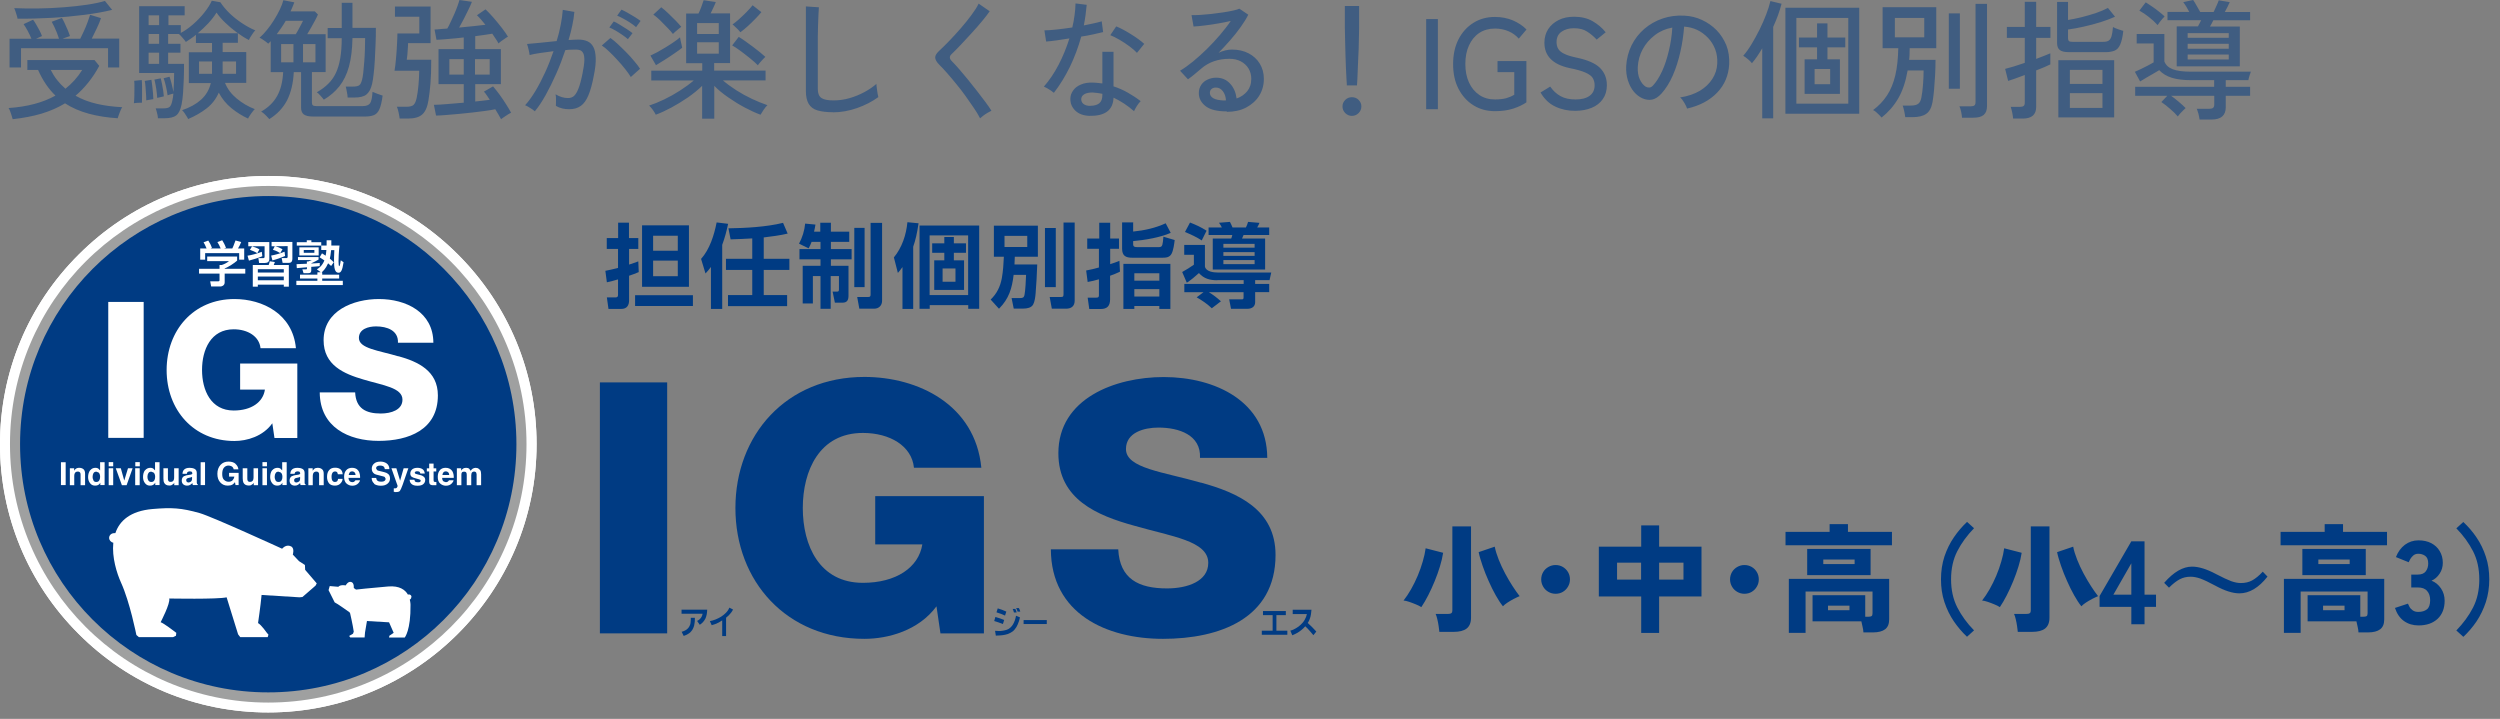 <?xml version="1.0" encoding="UTF-8"?><svg id="a" xmlns="http://www.w3.org/2000/svg" width="233" height="67" viewBox="0 0 233 67"><rect x="0" y="0" width="233" height="67" fill="#808080" stroke="none"/><defs><style>.b{fill:#9fa0a0;}.b,.c,.d,.e{stroke-width:0px;}.c{opacity:.5;}.c,.e{fill:#003b83;}.d{fill:#fff;}</style></defs><path class="c" d="M203.89,3.52h3.83v-.43h-3.83v.43ZM203.89,4.54h3.83v-.46h-3.83v.46ZM203.89,5.54h3.83v-.46h-3.83v.46ZM201.08,2.33c-.23-.26-.5-.51-.81-.75-.31-.24-.6-.44-.88-.59l.59-.77c.17.1.36.23.58.38.22.15.43.3.64.47.21.16.39.32.54.46-.06.06-.13.14-.22.24-.09.1-.17.21-.25.31s-.14.19-.18.26ZM205,11.14c-.02-.15-.05-.32-.1-.52-.05-.19-.11-.35-.16-.48h1.16c.17,0,.29-.03.36-.09.07-.06.11-.17.11-.32v-.8h-4.02c.22.16.46.34.7.55.24.2.46.4.65.59-.06.05-.13.12-.23.22-.1.1-.2.2-.29.3s-.16.19-.21.26c-.18-.22-.42-.45-.71-.7s-.56-.47-.82-.64l.55-.58h-2.99v-.84h7.36v-.62h-2.16c-.7,0-1.3-.07-1.78-.22s-.87-.38-1.18-.71c-.13.08-.3.18-.51.3-.21.12-.43.25-.66.38-.23.13-.43.25-.61.37l-.49-.9c.15-.06.33-.15.55-.25.21-.1.43-.21.64-.32.22-.11.4-.22.56-.31v-1.76h-1.58v-.88h2.58v2.56c.13.33.38.57.77.72.38.15.95.23,1.7.23h5.59c-.03.08-.07.21-.13.38-.05.17-.09.31-.1.41h-2.11v.62h2.27v.84h-2.27v1.06c0,.77-.44,1.15-1.33,1.15h-1.13ZM202.87,6.17v-3.71h1.98c.06-.1.11-.2.16-.3.05-.1.1-.2.14-.28h-3.14v-.77h2.03c-.18-.34-.36-.65-.56-.91L204.4,0c.09.13.2.3.32.52.13.22.24.42.34.6h1.25c.07-.15.16-.33.25-.54.1-.21.17-.39.23-.55l1.02.17c-.05.12-.12.26-.2.43-.09.17-.18.33-.26.49h2.36v.77h-3.43c-.04.08-.09.17-.14.28-.06.1-.11.2-.17.3h2.78v3.71h-5.87ZM192.91,7.82h3.04v-1.31h-3.04v1.31ZM192.91,10.06h3.04v-1.38h-3.04v1.38ZM192.84,4.86c-.42,0-.71-.07-.87-.2-.16-.13-.25-.35-.25-.65V.18h1.02v1.68c.38-.06.8-.14,1.24-.25s.88-.24,1.32-.38c.44-.15.82-.31,1.16-.49l.66.82c-.4.18-.85.35-1.36.51s-1.02.29-1.55.41c-.52.12-1.01.21-1.47.27v.82c0,.11.03.2.08.25.06.06.17.08.35.08h2.84c.22,0,.38-.03.5-.1.12-.07.21-.2.28-.4.06-.2.11-.49.14-.88.11.06.27.13.46.2.2.07.36.12.5.16-.06.57-.16.99-.29,1.28s-.3.47-.52.56c-.22.09-.49.14-.83.14h-3.43ZM187.62,11.05c0-.14-.04-.33-.08-.56-.05-.23-.1-.41-.14-.53h.85c.16,0,.28-.03.35-.08s.11-.16.11-.31v-2.58c-.34.13-.66.24-.95.35-.29.1-.49.17-.6.2l-.28-1.12c.2-.05.46-.12.79-.22.32-.1.67-.21,1.04-.34v-2.33h-1.67v-1.02h1.67V.17h1.06v2.34h1.33v1.02h-1.33v1.96c.29-.11.55-.21.78-.3.23-.09.41-.16.54-.22v1.03c-.11.06-.29.14-.52.24-.24.1-.5.21-.8.32v3.41c0,.72-.42,1.08-1.25,1.08h-.89ZM191.84,10.94v-5.33h5.2v5.33h-5.2ZM176.6,3.48h2.74v-1.81h-2.74v1.81ZM181.63,8.27V1.25h1.03v7.02h-1.03ZM182.86,10.97c0-.14-.04-.33-.08-.55-.05-.22-.1-.39-.16-.51h1.04c.16,0,.28-.03.35-.08s.11-.16.11-.31V.36h1.07v9.52c0,.38-.1.65-.31.83-.21.18-.53.26-.97.26h-1.04ZM175.37,10.96c-.05-.06-.12-.14-.22-.24s-.2-.19-.3-.28c-.1-.09-.2-.15-.28-.18.54-.4.97-.86,1.31-1.38.34-.52.59-1.14.76-1.85s.26-1.56.28-2.54h-1.46V.67h5v3.82h-2.48c0,.19,0,.38-.01.56,0,.18-.02.36-.04.53h2.46c0,.47-.01.95-.04,1.45s-.06.96-.1,1.39c-.04.44-.09.8-.14,1.1-.1.54-.3.9-.6,1.1-.3.2-.72.3-1.28.3h-.66c-.02-.16-.05-.35-.1-.58s-.1-.39-.14-.5h.73c.33,0,.56-.05.71-.16s.24-.29.3-.56c.07-.38.13-.8.16-1.28.04-.48.05-.9.05-1.27h-1.49c-.18,1.04-.47,1.91-.88,2.61s-.93,1.29-1.54,1.77ZM169.12,7.85h1.45v-1.42h-1.45v1.42ZM164.24,11.04v-6.54c-.16.27-.32.53-.48.76s-.32.45-.48.63c-.08-.11-.21-.24-.38-.38-.17-.14-.31-.24-.43-.31.26-.3.52-.66.78-1.09s.51-.89.75-1.37.44-.96.62-1.42c.18-.46.3-.87.38-1.22l1.04.25c-.08.32-.19.67-.32,1.04-.14.37-.29.75-.46,1.12v8.52h-1.03ZM168.19,8.75v-3.22h1.16v-1.12h-1.69v-.91h1.69v-1.32h.97v1.32h1.66v.91h-1.66v1.12h1.16v3.22h-3.3ZM167.42,9.66h4.84V1.67h-4.84v7.99ZM166.4,10.6V.72h6.88v9.88h-6.88ZM153.4,8.08c.09.06.19.08.31.08.12,0,.24-.07.35-.19.31-.33.59-.78.85-1.34s.46-1.2.63-1.91c.17-.7.28-1.42.32-2.15-.61.11-1.15.34-1.62.7s-.85.78-1.13,1.3c-.28.51-.44,1.07-.47,1.68-.02.44.04.82.19,1.15.15.32.34.55.56.69ZM157.24,10.13c-.04-.14-.13-.33-.26-.55s-.26-.39-.39-.5c.72-.11,1.33-.32,1.84-.62.5-.3.89-.68,1.17-1.12.28-.44.43-.92.45-1.43.02-.48-.04-.92-.2-1.33s-.38-.76-.67-1.06c-.29-.3-.62-.55-1-.73-.38-.18-.79-.28-1.22-.31-.06.78-.17,1.56-.35,2.35-.18.79-.41,1.53-.71,2.21s-.66,1.25-1.07,1.7c-.28.3-.56.48-.85.54-.28.06-.58.02-.89-.11-.3-.13-.58-.34-.82-.63s-.42-.64-.55-1.05-.18-.85-.16-1.32c.04-.7.21-1.35.5-1.94.29-.59.69-1.1,1.18-1.53.5-.43,1.06-.75,1.7-.97.64-.22,1.32-.31,2.05-.27.58.03,1.12.16,1.63.4.51.23.96.55,1.36.95.39.4.69.87.91,1.4.21.54.3,1.13.27,1.78-.06,1.04-.43,1.92-1.12,2.64-.69.72-1.62,1.22-2.81,1.49ZM146.8,10.33c-.67,0-1.29-.13-1.85-.4-.56-.26-1.02-.7-1.37-1.31l.9-.55c.26.38.58.68.96.89.38.21.84.31,1.4.31s1-.11,1.31-.34c.31-.22.47-.55.47-.98,0-.26-.06-.48-.17-.67s-.34-.36-.67-.51c-.34-.15-.84-.3-1.52-.43-1.54-.34-2.32-1.12-2.32-2.36,0-.48.12-.9.35-1.26.23-.36.56-.64.97-.85s.9-.31,1.45-.31c.67,0,1.25.14,1.73.42s.89.62,1.21,1.03l-.84.68c-.26-.28-.55-.53-.88-.74-.33-.22-.74-.32-1.24-.32-.46,0-.85.11-1.16.33-.31.22-.46.54-.46.97,0,.22.05.43.15.61s.29.34.56.47c.27.14.67.26,1.19.37.99.21,1.71.52,2.14.94s.65.96.65,1.62c0,.51-.13.95-.38,1.3-.25.36-.6.63-1.04.81-.44.18-.96.28-1.54.28ZM139.33,10.36c-.75,0-1.42-.18-2.01-.55s-1.05-.88-1.39-1.54-.5-1.43-.5-2.3.17-1.65.5-2.3c.34-.66.8-1.17,1.39-1.54.59-.37,1.26-.55,2.01-.55.61,0,1.16.11,1.67.32.5.22.93.5,1.27.85l-.72.85c-.26-.3-.58-.53-.96-.69-.38-.16-.8-.25-1.26-.25-.56,0-1.05.14-1.46.41s-.73.66-.96,1.16-.34,1.07-.34,1.73.11,1.23.34,1.73c.23.5.55.88.96,1.16.41.28.9.42,1.46.42.4,0,.74-.04,1.03-.11.28-.08.54-.19.77-.33v-2.11h-1.56v-1.03h2.69v3.85c-.32.22-.73.42-1.22.58-.5.16-1.06.24-1.7.24ZM132.92,10.18V1.78h1.09v8.4h-1.09ZM126,10.8c-.24,0-.45-.09-.62-.26-.17-.17-.26-.38-.26-.62s.09-.44.26-.61c.17-.17.38-.25.62-.25s.45.08.62.25c.17.17.26.37.26.61s-.09.45-.26.62c-.17.17-.38.26-.62.26ZM125.53,7.97c0-.14-.02-.36-.04-.66-.02-.3-.03-.63-.05-1.01s-.03-.76-.04-1.16c-.01-.4-.02-.78-.03-1.14,0-.36-.02-.67-.02-.92,0-.26-.01-.43-.01-.52V.56h1.33v1.99c0,.09,0,.26-.01.52,0,.26-.02.56-.02.92,0,.36-.02.74-.04,1.14-.02.4-.03.79-.05,1.16s-.03.71-.04,1.01c-.01.3-.03.52-.04.66h-.94ZM114.12,9.36h.14c-.02-.35-.12-.64-.29-.86-.17-.22-.38-.34-.64-.34-.17,0-.31.04-.41.13-.11.08-.16.21-.16.37,0,.2.1.36.31.49.21.13.56.2,1.04.22ZM114.32,10.38c-.89,0-1.54-.16-1.96-.49s-.63-.73-.63-1.21c0-.3.08-.56.23-.78s.35-.38.6-.49c.25-.11.51-.17.78-.17.53,0,.96.18,1.3.55.34.36.54.83.61,1.39.38-.13.71-.35.97-.65.26-.31.4-.7.4-1.18,0-.37-.09-.69-.26-.97-.17-.28-.41-.5-.71-.66-.3-.16-.66-.24-1.06-.24-1.05,0-1.92.3-2.62.9-.14.13-.34.29-.58.49s-.46.37-.67.52l-.74-.8c.38-.22.78-.51,1.21-.86s.86-.74,1.29-1.16.83-.86,1.22-1.31c.38-.45.72-.88,1.01-1.31-.34.08-.72.16-1.15.23-.43.08-.85.14-1.27.19-.41.05-.76.09-1.05.1l-.19-1.06c.22,0,.49,0,.81-.02.32-.02.67-.05,1.03-.09s.72-.09,1.07-.14c.35-.05.66-.11.94-.17.28-.06.48-.12.61-.18l.83.56c-.18.36-.42.74-.71,1.15s-.61.81-.97,1.22-.72.8-1.09,1.18c.18-.09.39-.16.61-.22s.44-.08.65-.08c.58,0,1.1.12,1.54.35.44.23.79.55,1.04.96.25.41.38.88.38,1.43,0,.58-.15,1.11-.44,1.57-.29.46-.7.82-1.21,1.09s-1.11.4-1.79.4ZM101.63,9.86c.35,0,.62-.08.82-.23.19-.16.29-.41.29-.75v-.14c-.3-.06-.6-.1-.92-.12-.32,0-.57.05-.76.16s-.28.27-.29.45c0,.18.06.34.21.46.15.12.37.18.65.18ZM105.97,4.93c-.17-.18-.4-.39-.7-.61-.3-.22-.61-.43-.94-.62s-.61-.33-.85-.42l.55-.82c.18.07.4.17.64.3.24.13.49.27.74.43.25.16.49.31.7.47.22.16.39.3.53.43l-.67.83ZM98.21,8.64c-.06-.05-.14-.11-.25-.19-.11-.08-.23-.15-.35-.22-.12-.07-.23-.12-.32-.16.5-.57.96-1.24,1.37-2.03s.74-1.6,1.01-2.46c-.45.07-.87.13-1.25.19-.39.05-.69.09-.92.1l-.16-1.04c.3,0,.68-.03,1.14-.08s.95-.11,1.46-.19c.09-.38.16-.76.21-1.14.05-.38.08-.74.09-1.1l1.04.13c-.03.32-.07.64-.11.97s-.1.64-.16.95c.32-.06.62-.13.91-.19s.54-.13.76-.19l.13,1c-.25.06-.55.13-.91.21-.36.08-.73.15-1.13.21-.27.99-.63,1.93-1.06,2.83-.44.89-.93,1.69-1.49,2.41ZM101.56,10.8c-.58-.02-1.02-.18-1.34-.49-.32-.31-.47-.68-.46-1.12,0-.27.09-.52.26-.76.16-.23.4-.42.72-.55.32-.14.7-.2,1.15-.18.14,0,.29.02.43.03.14.01.28.03.42.05v-2.95h1.04v3.22c.47.15.92.35,1.34.59.42.24.82.5,1.19.79-.11.1-.23.25-.35.44-.12.19-.21.36-.27.49-.59-.52-1.23-.94-1.91-1.26-.02.58-.22,1.02-.6,1.3-.38.28-.92.41-1.62.39ZM91.34,11.02c-.14-.28-.33-.6-.57-.95s-.5-.73-.78-1.12c-.28-.39-.57-.77-.87-1.13s-.58-.71-.85-1.01c-.27-.31-.51-.56-.71-.76-.27-.27-.4-.5-.4-.7s.15-.41.42-.66c.26-.24.57-.54.92-.91.35-.36.7-.75,1.06-1.16.36-.41.68-.82.98-1.22s.52-.75.67-1.06l1.03.71c-.18.26-.41.56-.71.92-.3.36-.62.73-.97,1.11-.35.38-.69.74-1.01,1.09-.33.35-.62.64-.86.87-.22.2-.22.42.01.65.2.2.43.45.7.76s.54.63.83.99c.29.36.57.71.85,1.07.28.36.54.7.77,1.01.23.32.42.58.55.8-.09.04-.2.1-.35.19-.14.08-.28.17-.41.27s-.23.18-.29.24ZM77.64,10.46c-.59,0-1.07-.06-1.45-.17s-.64-.32-.82-.61c-.17-.29-.26-.68-.26-1.18V.6l1.21.08c0,.13-.02.35-.04.67s-.03.67-.04,1.06c0,.3-.01.62-.02.98,0,.36,0,.73,0,1.13v3.79c0,.39.11.66.33.82.22.15.6.23,1.13.23.5,0,1-.07,1.49-.21s.95-.33,1.38-.56c.43-.23.81-.49,1.13-.77,0,.1.02.24.04.41.02.17.04.33.07.49.03.16.05.27.07.33-.58.42-1.24.76-1.98,1.02-.74.26-1.5.4-2.26.4ZM64.97,3.17h2.02v-1.02h-2.02v1.02ZM64.97,5h2.02v-1.06h-2.02v1.06ZM62.72,3.17c-.13-.17-.3-.37-.52-.59-.22-.23-.44-.45-.67-.68s-.44-.4-.64-.54l.74-.68c.2.15.42.34.66.57.24.23.47.46.69.68.22.23.39.42.51.57-.06.04-.14.1-.24.19-.1.09-.21.18-.31.26-.1.09-.18.16-.23.22ZM69,3s-.1-.12-.19-.22-.2-.19-.3-.29c-.1-.1-.18-.17-.24-.21.18-.12.38-.29.62-.5s.47-.44.7-.67.41-.44.55-.62l.82.64c-.14.18-.33.38-.56.62-.23.24-.47.47-.71.69s-.48.41-.68.56ZM61.14,6.08l-.52-.9c.18-.08.4-.19.65-.32.25-.14.51-.29.77-.45.27-.16.52-.33.76-.49.24-.16.43-.31.58-.44,0,.06.03.16.05.29.03.13.06.26.09.39.03.13.05.22.06.29-.2.16-.45.34-.76.55-.3.21-.61.41-.91.6-.3.19-.56.35-.78.48ZM70.62,6.07c-.18-.18-.42-.4-.72-.64-.3-.24-.59-.47-.89-.69-.3-.22-.56-.39-.77-.51l.61-.79c.18.1.38.24.61.4.23.16.46.33.7.51.24.18.46.35.67.52.2.16.37.31.5.43-.06.05-.13.12-.23.23s-.19.21-.28.31c-.09.1-.15.18-.19.25ZM65.44,11.06v-3.06c-.37.36-.81.72-1.31,1.07-.51.35-1.03.67-1.55.95s-1.02.51-1.46.67c-.06-.12-.15-.27-.27-.44s-.24-.31-.35-.41c.43-.14.9-.33,1.4-.57s1-.52,1.48-.83c.48-.31.91-.62,1.28-.94h-3.96v-.91h4.75v-.7h-1.5V1.26h1.15c.07-.14.16-.34.25-.58s.17-.46.23-.66l1.13.17c-.03.1-.1.25-.2.47s-.19.42-.28.59h1.81v4.63h-1.48v.7h4.79v.91h-3.98c.36.31.78.62,1.25.92.47.3.96.57,1.47.81.51.24.99.43,1.43.58-.1.1-.22.24-.35.43s-.22.34-.29.46c-.44-.16-.92-.38-1.45-.66-.53-.28-1.05-.6-1.55-.95-.51-.35-.95-.71-1.31-1.08v3.06h-1.12ZM59.27,2.52c-.14-.13-.32-.26-.53-.4-.21-.14-.43-.26-.64-.38s-.41-.21-.58-.28l.4-.56c.15.06.34.16.57.29s.45.26.68.4c.22.14.4.26.53.36l-.42.58ZM58.52,3.65c-.14-.13-.32-.26-.52-.4-.2-.14-.41-.27-.63-.4s-.41-.22-.58-.29l.41-.56c.15.06.34.16.56.3.22.14.45.28.67.42.22.14.39.27.52.37l-.43.56ZM58.8,7.19c-.13-.22-.31-.47-.53-.75s-.47-.57-.74-.86c-.26-.29-.52-.55-.77-.79-.25-.24-.47-.42-.67-.55l.8-.7c.21.14.44.34.7.58.26.24.52.5.79.77s.52.55.74.82c.23.27.41.5.53.7l-.86.77ZM49.85,10.37s-.13-.11-.25-.19c-.12-.08-.24-.16-.37-.23s-.22-.12-.29-.14c.33-.36.65-.81.97-1.34.32-.53.62-1.12.91-1.75s.54-1.29.77-1.95c-.43.06-.85.11-1.25.17-.4.06-.73.12-.98.19,0-.07-.03-.18-.05-.32-.03-.14-.06-.28-.1-.42s-.07-.24-.09-.29c.28-.02.68-.06,1.19-.11.51-.05,1.04-.11,1.57-.16.16-.52.29-1.03.38-1.52.1-.5.16-.96.19-1.39l1.08.19c-.03.39-.1.81-.19,1.25s-.21.9-.35,1.37c.38-.02.68-.04.92-.04.31,0,.59.05.82.15.24.1.42.27.56.52.14.25.21.59.23,1.03.02.44-.04,1-.18,1.67-.14.76-.31,1.37-.5,1.82s-.42.79-.71.99c-.28.2-.64.31-1.07.31-.22,0-.44-.02-.65-.07s-.41-.13-.6-.25c0-.14.01-.32.01-.54s-.01-.39-.04-.53c.38.23.76.35,1.16.35.22,0,.4-.06.55-.19.15-.13.29-.36.42-.69.13-.33.26-.8.38-1.41.1-.5.16-.89.17-1.19s-.02-.52-.09-.67c-.07-.15-.16-.25-.28-.3s-.26-.07-.42-.07c-.13,0-.28,0-.44.01-.17,0-.35.02-.54.04-.25.74-.53,1.48-.85,2.2-.32.72-.65,1.39-.99,2-.34.61-.68,1.11-1.01,1.51ZM41.88,6.95h1.34v-1.44h-1.34v1.44ZM44.27,6.95h1.37v-1.44h-1.37v1.44ZM37.25,11.06c-.02-.16-.05-.35-.1-.58-.05-.22-.1-.4-.16-.53h.9c.31,0,.53-.06.65-.17s.22-.32.29-.64c.07-.33.13-.73.17-1.19.04-.47.07-.92.07-1.36h-2.3c.06-.33.1-.71.14-1.15.04-.44.07-.86.09-1.28.02-.42.04-.76.04-1.04h2.04v-1.56h-2.27v-.95h3.32v3.41h-2.1c0,.13,0,.29-.02.48-.01.19-.03.38-.04.57-.02.19-.04.35-.06.5h2.28c0,.86-.02,1.59-.07,2.19s-.11,1.13-.19,1.6c-.1.63-.3,1.07-.59,1.32-.29.25-.73.37-1.33.37h-.76ZM46.7,11.11c-.06-.11-.13-.25-.23-.41-.1-.16-.2-.34-.31-.52-.27.06-.6.11-.97.16-.38.05-.78.1-1.2.15-.42.05-.85.09-1.27.13-.42.04-.81.07-1.17.1s-.66.05-.91.05l-.2-1c.32,0,.73-.03,1.23-.07s1.02-.08,1.55-.13v-1.73h-2.35v-3.26h2.35v-1.09c-.49.06-.96.1-1.42.14-.46.04-.83.07-1.12.08l-.18-.96c.16,0,.34-.02.55-.04.2-.02.42-.03.64-.05.1-.17.2-.37.31-.61s.22-.48.34-.74c.11-.26.21-.5.29-.73s.15-.42.19-.58l1.16.17c-.06.17-.16.39-.3.68-.14.28-.28.58-.44.89s-.31.59-.45.83c.44-.04.87-.08,1.3-.13.43-.05.81-.09,1.15-.13-.14-.17-.27-.33-.4-.48s-.26-.29-.39-.41l.8-.55c.23.22.48.48.75.79.27.31.52.62.77.94s.43.58.57.82c-.06.02-.14.08-.26.16-.12.08-.24.16-.36.25-.12.09-.21.16-.26.22-.07-.14-.16-.28-.26-.43s-.21-.31-.32-.48c-.2.03-.44.07-.71.11s-.57.08-.88.12v1.21h2.39v3.26h-2.39v1.62c.26-.02.5-.05.73-.08s.44-.05.63-.08c-.1-.15-.2-.29-.29-.43s-.18-.24-.26-.33l.85-.49c.18.21.39.47.61.77.22.31.43.61.62.92s.35.56.45.76c-.06.03-.16.09-.28.16s-.24.15-.35.23c-.12.08-.21.14-.27.19ZM26.2,5.81h1.15v-1.7h-1.15v1.7ZM28.24,5.81h1.16v-1.7h-1.16v1.7ZM25.79,3.19h1.78c.07-.12.15-.27.25-.44.09-.17.18-.34.26-.49.08-.16.14-.26.16-.32h-1.61c-.13.22-.26.44-.41.65-.14.21-.29.41-.43.6ZM30.19,9.3c-.07-.1-.18-.22-.32-.38-.14-.16-.25-.27-.34-.32.42-.24.77-.5,1.06-.79.29-.28.53-.62.71-1s.32-.84.41-1.37.14-1.16.14-1.88h-1.31v-.95h1.31V.26h1v2.34h2.18c0,.5,0,1.02-.03,1.54s-.04,1.02-.07,1.5-.06.91-.11,1.28c-.04.38-.09.67-.14.89-.1.46-.28.79-.52.99-.24.2-.62.29-1.14.29h-.62c0-.14-.03-.31-.07-.52s-.07-.38-.11-.5h.65c.3,0,.51-.04.62-.13.11-.08.19-.26.26-.53.04-.15.08-.38.11-.67.03-.3.06-.63.09-1,.03-.37.05-.75.06-1.13.01-.38.02-.74.02-1.06h-1.18c-.02,1.05-.13,1.94-.33,2.66s-.5,1.34-.89,1.83-.87.91-1.45,1.25ZM25.1,11.1c-.05-.06-.12-.13-.21-.23-.09-.1-.19-.19-.29-.28s-.19-.15-.26-.19c.67-.38,1.17-.87,1.5-1.47.33-.6.51-1.34.55-2.21h-1.16v-2.88l-.23.23s-.12-.11-.23-.19-.21-.15-.32-.22-.19-.12-.26-.14c.22-.19.45-.43.69-.73.24-.29.46-.6.67-.94s.39-.66.54-.98c.15-.32.26-.6.32-.85l1.02.2c-.05.13-.1.26-.16.41-.06.14-.12.29-.19.43h2.26l.29.29c-.06.15-.15.34-.27.56-.12.22-.24.44-.37.67-.13.22-.25.43-.36.61h1.72v3.53h-1.28v2.84c0,.11.03.2.08.25s.17.08.35.08h4.31c.33,0,.55-.09.68-.26.12-.18.2-.53.23-1.07.13.06.29.12.47.19s.35.12.47.16c-.07.55-.17.97-.29,1.25-.12.28-.29.47-.5.56s-.49.14-.82.14h-4.88c-.41,0-.69-.07-.86-.2s-.25-.35-.25-.64v-3.3h-.68c-.05,1.03-.26,1.9-.62,2.62-.37.71-.92,1.3-1.66,1.76ZM13.85,2.34h.98v-.91h-.98v.91ZM13.85,4.08h.98v-.91h-.98v.91ZM13.85,5.95h.98v-1.04h-.98v1.04ZM14.65,9.12c0-.16-.03-.35-.05-.56s-.06-.43-.1-.64-.07-.38-.11-.5l.59-.12c.04.14.08.32.12.53.04.21.08.42.11.63.03.21.05.38.06.52-.02,0-.08.02-.17.04-.09.02-.18.04-.26.06s-.15.03-.18.04ZM13.63,9.35c0-.15,0-.35-.02-.58s-.03-.47-.05-.7c-.02-.23-.04-.41-.07-.53l.62-.1c.02.15.05.34.08.57.03.23.05.45.07.68s.03.41.03.55c-.06,0-.16.02-.32.05-.16.02-.27.04-.34.06ZM18.55,6.88h1.21v-1.15h-1.21v1.15ZM20.75,6.88h1.25v-1.15h-1.25v1.15ZM12.48,9.62c.02-.17.03-.38.04-.65s.01-.53.01-.8,0-.48-.02-.64l.7-.07c.02.16.03.37.03.64,0,.27,0,.54,0,.8s0,.49-.01.67c-.09,0-.21,0-.37.01s-.28.02-.38.04ZM17.54,11.11c-.02-.06-.07-.15-.14-.26s-.15-.22-.22-.34c-.08-.11-.15-.19-.21-.24.71-.24,1.3-.56,1.76-.97.46-.41.77-.93.92-1.56h-2.05v-2.87h2.16v-.86h-1.5v-.77c-.16.14-.32.26-.49.37s-.31.21-.45.3c-.03-.06-.09-.13-.17-.23-.08-.1-.16-.19-.25-.29-.09-.1-.16-.17-.23-.22h-1v.91h1.15v.83h-1.15v1.04h1.48c0,.45,0,.91-.02,1.39-.02.48-.04.92-.07,1.34-.03.42-.08.77-.14,1.07-.1.49-.26.82-.49,1s-.6.27-1.09.27h-.62c0-.13-.03-.29-.08-.48-.04-.19-.09-.34-.13-.44h.7c.28,0,.48-.04.59-.13.11-.09.2-.28.26-.59.02-.09.04-.19.06-.3.02-.11.03-.23.04-.36-.06.02-.16.04-.29.08s-.21.06-.25.08c-.03-.23-.08-.51-.15-.82-.07-.32-.14-.57-.22-.77l.55-.14c.06.17.13.4.2.68.07.29.13.54.17.74.02-.28.03-.58.04-.89.01-.32.02-.61.02-.88h-3.26V.58h4.24v.85h-1.51v.91h1.15v.73c.38-.2.76-.47,1.14-.8.38-.33.73-.69,1.04-1.08.31-.39.55-.76.71-1.12l.8.14c.22.34.5.68.85,1.02s.73.64,1.15.92.84.51,1.25.68c-.06.06-.14.15-.22.27-.08.12-.16.23-.23.35-.07.12-.12.21-.14.28-.36-.18-.73-.42-1.12-.7-.38-.28-.74-.58-1.08-.91-.34-.32-.61-.64-.82-.95-.19.32-.45.65-.76.99-.32.34-.65.65-.99.94h3.74v.89h-1.42v.86h2.2v2.87h-1.98c.22.56.59,1.05,1.1,1.47.51.42,1.07.75,1.68.98-.06.05-.13.13-.22.25-.09.12-.18.23-.25.35-.08.12-.13.21-.16.28-.54-.25-1.06-.57-1.55-.97-.49-.4-.88-.88-1.18-1.45-.25.58-.62,1.07-1.12,1.46-.5.39-1.07.72-1.73,1ZM6.1,8.27c.3-.24.59-.51.85-.8.26-.29.5-.61.71-.95h-2.93c.17.34.37.66.6.95s.49.56.77.8ZM1.63,1.74c0-.08-.03-.18-.07-.31-.04-.12-.08-.25-.12-.38-.04-.13-.08-.22-.11-.29.7.03,1.44.04,2.24.03.8-.01,1.59-.05,2.37-.11.78-.06,1.51-.14,2.18-.24.67-.1,1.22-.22,1.66-.35l.67.83c-.74.18-1.6.34-2.56.46-.96.12-1.97.22-3.04.28-1.07.06-2.14.09-3.22.08ZM.89,6.3v-2.69h2.04c-.09-.22-.2-.46-.34-.72-.14-.26-.27-.47-.39-.64l.88-.41c.09.11.19.26.29.44.11.18.21.37.31.56.1.19.18.36.23.52l-.55.25h2.14c-.05-.16-.11-.34-.19-.54-.08-.2-.16-.39-.25-.58-.09-.19-.17-.34-.24-.46l.95-.36c.08.13.17.3.26.5.1.21.19.42.28.63.09.21.16.4.21.56l-.7.25h1.66c.1-.2.22-.44.34-.71.12-.27.24-.54.34-.82.1-.27.18-.5.24-.7l1.01.31c-.08.25-.2.55-.37.91-.17.36-.33.69-.49,1h2.56v2.69h-1.04v-1.8H1.96v1.8H.89ZM1.18,11.1c-.02-.07-.05-.18-.09-.31-.04-.14-.09-.27-.14-.41s-.1-.24-.15-.31c1.75-.12,3.21-.51,4.37-1.16-.65-.62-1.19-1.42-1.62-2.39h-1v-.92h6.26l.44.54c-.31.58-.65,1.09-1.02,1.55-.37.46-.76.87-1.19,1.23.59.34,1.26.59,1.99.76.74.17,1.52.27,2.36.31-.05.07-.1.18-.16.31-.06.14-.11.27-.16.41-.04.14-.08.24-.1.31-.97-.06-1.86-.2-2.68-.42-.82-.22-1.56-.54-2.23-.97-.66.4-1.39.72-2.19.96-.8.24-1.71.41-2.71.52Z"/><path class="e" d="M229.58,59.35l-.65-.59c.65-.67,1.17-1.38,1.56-2.14s.58-1.64.58-2.62-.19-1.86-.58-2.62c-.39-.76-.91-1.48-1.56-2.14l.65-.59c.45.42.87.9,1.23,1.44.37.54.66,1.14.87,1.79.22.65.32,1.36.32,2.12s-.11,1.46-.32,2.12c-.22.66-.51,1.26-.87,1.8-.37.54-.78,1.02-1.23,1.44ZM225.41,58.29c-.53,0-.98-.14-1.36-.41-.38-.27-.66-.68-.84-1.22l1.21-.4c.03.07.08.17.14.29s.16.23.3.33.3.15.52.15c.34,0,.61-.08.81-.24s.3-.45.3-.86c0-.36-.1-.65-.29-.86-.19-.22-.48-.32-.86-.32h-.61v-1.2h.61c.34,0,.59-.1.74-.3.15-.2.23-.44.23-.74,0-.34-.1-.58-.29-.71-.19-.13-.4-.19-.64-.19-.18,0-.32.05-.45.15-.12.1-.22.22-.29.34-.07.12-.12.22-.15.3l-1.19-.48c.19-.49.47-.87.84-1.15.37-.27.79-.41,1.26-.41s.85.09,1.19.26c.34.18.6.42.79.74.19.32.29.68.29,1.1,0,.37-.1.71-.3,1.01s-.45.52-.75.65c.36.14.65.38.88.72.23.34.34.72.34,1.15,0,.71-.22,1.27-.65,1.68-.44.41-1.03.62-1.79.62ZM216.51,56.87h2v-.42h-2v.42ZM216.07,52.57h2.92v-.42h-2.92v.42ZM212.55,50.82v-1.25h4.11v-.72h1.71v.72h4.1v1.25h-9.92ZM214.58,53.6v-2.44h5.91v2.44h-5.91ZM212.86,58.98v-5.03h9.35v3.78c0,.43-.13.73-.38.92-.25.19-.63.29-1.13.29h-.89c0-.14-.03-.3-.07-.49-.04-.19-.08-.37-.12-.54h-4.55v-2.44h4.91v2.01h.28c.15,0,.25-.02.31-.06.06-.04.09-.13.09-.27v-2.02h-6.24v3.85h-1.56ZM204.3,52.81c.63,0,1.37.23,2.23.69.63.33,1.11.55,1.43.67.32.11.61.17.89.17.39,0,.74-.08,1.04-.24.3-.16.64-.43,1-.82l.44.46c-.82,1.04-1.69,1.56-2.62,1.56-.62,0-1.37-.24-2.23-.71-.61-.33-1.08-.55-1.41-.67-.32-.11-.62-.17-.91-.17-.38,0-.71.08-1.01.24-.29.15-.63.41-1,.78l-.45-.45c.88-1.01,1.75-1.51,2.59-1.51ZM196.97,55.42h1.67v-2.92l-1.67,2.92ZM198.64,58.18v-1.62h-2.96v-1.01l2.96-5.1h1.23v4.97h1.07v1.14h-1.07v1.62h-1.23ZM186.38,56.58c-.14-.09-.31-.18-.52-.26-.21-.09-.41-.16-.61-.23-.2-.07-.38-.11-.52-.12.24-.3.47-.65.7-1.05s.43-.82.62-1.26c.19-.44.34-.89.47-1.33.13-.44.22-.85.27-1.23l1.63.42c-.06.4-.16.82-.3,1.28-.14.45-.3.91-.49,1.37-.19.46-.39.9-.6,1.31-.21.42-.43.78-.64,1.1ZM193.98,56.5c-.22-.27-.44-.61-.67-1.02-.23-.41-.45-.85-.66-1.33-.21-.47-.4-.94-.56-1.41s-.29-.89-.37-1.28l1.5-.51c.07.37.2.78.37,1.21s.37.86.6,1.29c.23.43.46.82.7,1.19.24.37.46.68.65.92-.16.07-.34.15-.55.26-.21.11-.4.22-.58.34-.18.12-.32.23-.42.34ZM188.06,58.9c-.01-.15-.04-.34-.07-.55s-.07-.42-.12-.63c-.05-.21-.1-.38-.16-.5h1.12c.15,0,.27-.02.34-.07.07-.04.1-.14.1-.3v-7.79h1.74v8.51c0,.46-.14.8-.41,1.01s-.68.31-1.22.31h-1.32ZM183.33,59.35c-.45-.42-.86-.9-1.23-1.44-.37-.54-.66-1.14-.88-1.8-.22-.66-.32-1.36-.32-2.12s.11-1.47.32-2.12c.22-.65.51-1.25.88-1.79.37-.54.78-1.02,1.23-1.44l.65.59c-.65.67-1.17,1.38-1.56,2.14-.39.76-.58,1.64-.58,2.62s.19,1.86.58,2.62.91,1.48,1.56,2.14l-.65.59ZM170.37,56.87h2v-.42h-2v.42ZM169.93,52.57h2.92v-.42h-2.92v.42ZM166.41,50.82v-1.25h4.11v-.72h1.71v.72h4.1v1.25h-9.92ZM168.43,53.6v-2.44h5.91v2.44h-5.91ZM166.72,58.98v-5.03h9.35v3.78c0,.43-.13.73-.38.92-.25.19-.63.29-1.13.29h-.89c0-.14-.03-.3-.07-.49-.04-.19-.08-.37-.12-.54h-4.55v-2.44h4.91v2.01h.28c.15,0,.25-.02.31-.06.06-.04.09-.13.09-.27v-2.02h-6.24v3.85h-1.56ZM162.58,55.34c-.24,0-.47-.06-.67-.18-.21-.12-.37-.28-.49-.49-.12-.21-.18-.43-.18-.67s.06-.47.18-.68c.12-.2.28-.36.49-.48s.43-.18.67-.18c.25,0,.47.06.68.18s.36.28.48.48.18.43.18.68-.06.47-.18.67c-.12.21-.28.37-.48.49-.2.12-.43.18-.68.18ZM150.71,54.02h2.24v-1.58h-2.24v1.58ZM154.63,54.02h2.27v-1.58h-2.27v1.58ZM152.96,58.99v-3.4h-3.95v-4.64h3.95v-1.98h1.67v1.98h3.95v4.64h-3.95v3.4h-1.67ZM144.98,55.34c-.24,0-.47-.06-.67-.18-.21-.12-.37-.28-.49-.49-.12-.21-.18-.43-.18-.67s.06-.47.18-.68c.12-.2.28-.36.49-.48.21-.12.43-.18.67-.18.25,0,.47.06.68.18.2.12.36.28.48.48.12.2.18.43.18.68s-.06.47-.18.67c-.12.21-.28.37-.48.49-.2.12-.43.18-.68.18ZM132.46,56.58c-.14-.09-.31-.18-.52-.26-.21-.09-.41-.16-.61-.23-.2-.07-.38-.11-.52-.12.24-.3.47-.65.7-1.05s.43-.82.62-1.26.34-.89.47-1.33c.13-.44.22-.85.27-1.23l1.63.42c-.06.4-.16.82-.3,1.28-.14.45-.3.91-.49,1.37-.19.46-.39.9-.6,1.31-.21.42-.43.78-.64,1.1ZM140.07,56.5c-.22-.27-.44-.61-.67-1.02-.23-.41-.45-.85-.66-1.33-.21-.47-.4-.94-.56-1.41-.16-.47-.29-.89-.37-1.28l1.5-.51c.07.37.2.78.37,1.21s.37.86.6,1.29c.23.43.46.82.7,1.19.24.37.46.68.65.92-.16.07-.34.15-.55.26-.21.11-.4.22-.58.34s-.32.23-.42.34ZM134.15,58.9c-.01-.15-.04-.34-.07-.55s-.07-.42-.12-.63c-.05-.21-.1-.38-.16-.5h1.12c.15,0,.27-.02.34-.07.07-.04.1-.14.1-.3v-7.79h1.74v8.51c0,.46-.14.8-.41,1.01-.27.21-.68.31-1.22.31h-1.32Z"/><path class="e" d="M81.57,46.24h10.13v12.79h-4.05l-.37-2.52c-1.66,2.25-4.49,3.03-6.72,3.03-7.29,0-12.02-5.39-12.02-12.19s4.72-12.22,12.02-12.22c5,0,10.33,2.58,10.9,8.46h-6.28c-.2-2.02-2.23-3.24-4.76-3.24-4.05,0-5.6,3.51-5.6,7s1.55,6.97,5.6,6.97c3.1,0,5.2-1.43,5.54-3.58h-4.39v-4.5h0Z"/><rect class="e" x="55.91" y="35.64" width="6.27" height="23.39"/><path class="e" d="M111.9,44.97c3.47.95,6.98,2.52,6.98,6.75,0,5.92-5.2,7.82-10.49,7.82s-10.42-2.35-10.45-8.34h6.28c.14,2.75,1.89,3.64,4.55,3.64,1.89,0,3.84-.66,3.84-2.38,0-2.06-3.44-2.46-6.92-3.47-3.44-.95-7.05-2.45-7.05-6.75,0-5.11,5.3-7.1,9.82-7.1,4.79,0,9.61,2.26,9.65,7.53h-6.27c.1-2.13-1.96-2.82-3.87-2.82-1.35,0-3.03.46-3.03,2,0,1.8,3.47,2.12,7,3.14h0Z"/><path class="e" d="M64.38,57.58h.38v.15c0,.1,0,.2-.02.3-.01.1-.03.2-.05.29-.03.1-.06.18-.11.28-.04.09-.1.17-.16.24-.06.08-.13.14-.21.19-.08.05-.15.1-.24.14-.09.03-.17.07-.25.1l-.19-.39c.08-.02.16-.04.23-.08.08-.03.15-.07.22-.12s.13-.11.18-.17c.05-.07.1-.14.13-.22.04-.08.06-.16.07-.25.01-.09.02-.18.02-.27v-.18h0ZM65.47,57.2h-1.95v-.38h2.39c0,.14-.02.28-.04.42-.02.14-.07.27-.12.4-.06.12-.14.24-.23.34-.09.1-.19.18-.3.25l-.25-.36c.08-.04.15-.08.22-.14.16-.14.26-.31.29-.53h0Z"/><path class="e" d="M67.97,56.63l.35.18c-.05.1-.11.2-.18.29-.07.09-.14.17-.22.25-.08.08-.16.15-.25.22v1.71h-.36v-1.46c-.1.07-.21.12-.31.19-.1.05-.22.1-.33.15-.11.04-.23.08-.34.11l-.17-.38c.18-.03.36-.09.54-.16.17-.07.34-.15.5-.25.16-.1.31-.22.45-.36.14-.14.25-.3.33-.49h0Z"/><path class="e" d="M94.71,56.67h.25c.05.1.1.21.13.33h-.25c-.03-.11-.08-.22-.14-.33ZM94.39,56.75h.24c.05.1.1.21.12.33h-.25c-.03-.12-.07-.22-.12-.33h0ZM94.71,57.39l.35.15c-.05.23-.11.45-.21.66-.07.17-.16.32-.28.46-.11.14-.24.24-.4.32-.15.08-.3.14-.46.17-.16.04-.33.06-.49.07-.14,0-.27.01-.41.02l-.07-.45c.12.01.24.02.35.02.12,0,.25,0,.38-.03.12-.02.25-.05.37-.09.12-.04.23-.11.33-.2.1-.09.18-.19.25-.31.07-.12.12-.24.17-.38.04-.13.08-.27.1-.4h0ZM93.59,57.78l-.12.38c-.27-.11-.54-.2-.81-.28l.11-.38c.28.08.55.17.82.28ZM93.79,57l-.12.37c-.26-.12-.53-.22-.8-.3l.12-.37c.28.08.54.18.8.3h0Z"/><rect class="e" x="95.4" y="57.79" width="2.16" height=".37"/><polygon class="e" points="119.84 57.33 118.96 57.33 118.96 58.78 119.98 58.78 119.98 59.16 117.6 59.16 117.6 58.78 118.61 58.78 118.61 57.33 117.71 57.33 117.71 56.95 119.84 56.95 119.84 57.33"/><path class="e" d="M121.8,57.23h-1.32v-.4h1.75c-.01.15-.03.29-.05.43-.02.15-.06.29-.11.42-.05.14-.11.27-.19.38.28.25.54.51.8.8l-.27.34c-.12-.15-.24-.28-.37-.43-.12-.14-.25-.27-.39-.4-.11.12-.23.25-.36.35-.13.11-.27.2-.41.28-.15.08-.29.15-.44.21l-.18-.43c.18-.05.35-.12.51-.22.17-.09.32-.21.46-.34.14-.13.27-.28.37-.46s.17-.36.21-.56h0Z"/><path class="e" d="M60.87,24.29v1.45h2.3v-1.45h-2.3ZM60.87,21.97v1.4h2.3v-1.4h-2.3ZM64.21,26.73h-4.37v-5.73h4.37v5.73ZM64.58,28.52h-5.39v-1.01h5.39v1.01ZM57.61,23.2h-1.06v-1.01h1.06v-1.44h1.01v1.44h.87v1.01h-.86v1.46c.29-.09.58-.2.86-.3l.04,1c-.3.13-.6.24-.9.34v2.3c0,.46-.21.79-.71.79h-1.21l-.15-1.07h.8c.15,0,.24-.06.24-.21v-1.47c-.35.1-.69.2-1.04.27l-.14-1.07c.39-.08.79-.16,1.18-.27v-1.77h0Z"/><path class="e" d="M68.09,22.3l-.2-1.02c1.59-.02,3.55-.13,5.09-.51l.43,1c-.69.17-1.51.27-2.23.36v1.99h2.39v1.04h-2.39v2.34h2.18v1.03h-5.51v-1.03h2.26v-2.34h-2.45v-1.04h2.45v-1.9c-.67.03-1.35.08-2.02.09h0ZM65.75,25.48l-.41-1.35c.81-.9,1.22-2.23,1.45-3.4l1.07.13c-.14.67-.31,1.32-.55,1.96v5.97h-1.05v-3.91c-.18.25-.3.38-.51.61h0Z"/><path class="e" d="M82.21,20.77v7.26c0,.44-.3.74-.74.74h-1.38l-.2-1.09h1.01c.19,0,.24-.05.24-.24v-6.67h1.06ZM80.58,21.24v5.52h-.96v-5.52h.96ZM75.35,23.14l-.88-.43c.31-.58.51-1.22.57-1.87l.96.09c-.03.22-.08.43-.13.66h.58v-.83h.99v.83h1.71v.95h-1.71v.67h1.93v.96h-1.93v.6h1.64v2.77c0,.41-.11.67-.57.67h-.7l-.21-1.03h.42c.15,0,.17-.09.17-.22v-1.23h-.77v3.05h-.95v-3.05h-.71v2.55h-.95v-3.51h1.66v-.6h-1.96v-.96h1.96v-.67h-.83c-.09.23-.15.38-.27.6h-.01Z"/><path class="e" d="M87.85,25.02v1.24h1.2v-1.24h-1.2ZM88.9,22.68h1.13v.88h-1.13v.7h.95v2.76h-2.78v-2.76h.94v-.7h-1.13v-.88h1.13v-.59h.89v.59ZM86.64,21.94v5.56h3.59v-5.56h-3.59ZM91.25,28.78h-1.01v-.34h-3.59v.34h-.95v-7.76h5.56v7.76h0ZM83.68,25.43l-.37-1.44c.76-.92,1.15-2.11,1.26-3.28l1.04.1c-.14.94-.28,1.56-.5,2.18v5.8h-1v-3.9c-.14.19-.27.37-.43.55h0Z"/><path class="e" d="M100.16,20.74v7.28c0,.51-.31.75-.8.75h-1.33l-.2-1.09h1.07c.22,0,.22-.11.22-.31v-6.63h1.04ZM98.4,21.25v5.51h-1.01v-5.51h1.01ZM93.62,21.98v1.04h2.12v-1.04h-2.12ZM93.1,28.77l-.77-.85c.58-.56.89-1.2,1.04-1.99.12-.67.16-1.33.19-2h-.93v-2.9h4.1v2.9h-2.15c-.01.24-.02.48-.03.72h2.12c-.02.71-.09,2.02-.15,2.69-.03.33-.08.77-.23,1.04-.17.31-.58.38-.91.38h-.9l-.2-.98h.77c.28,0,.37-.05.43-.27.08-.34.14-1.5.15-1.89h-1.16c-.15,1.26-.44,2.22-1.35,3.14h0Z"/><path class="e" d="M105.72,26.95v.69h2.33v-.69h-2.33ZM105.72,25.47v.69h2.33v-.69h-2.33ZM109.07,28.79h-1.02v-.27h-2.33v.27h-1.02v-4.2h4.38v4.2ZM105.61,20.75v.83c1.04-.1,2.08-.33,3.03-.77l.47.89c-.95.43-2.45.68-3.5.77v.29c0,.25.16.27.37.27h2.02c.17,0,.27-.03.33-.21.04-.14.07-.37.1-.76l1.05.31c-.04.36-.12.96-.29,1.28-.18.34-.51.37-.86.37h-2.79c-.62,0-.96-.17-.96-.85v-2.44h1.05,0ZM102.45,23.19h-1.12v-.96h1.12v-1.47h1.02v1.47h.82v.96h-.82v1.43c.3-.09.58-.2.86-.31l.05,1.01c-.3.15-.61.27-.92.38v2.2c0,.61-.27.9-.88.9h-1.06l-.15-1.06h.8c.16,0,.25-.03.25-.21v-1.5c-.35.1-.69.19-1.05.25l-.14-1.07c.4-.08.79-.16,1.19-.28v-1.74h0Z"/><path class="e" d="M114.02,24.24v.38h2.91v-.38h-2.91ZM114.02,23.5v.35h2.91v-.35h-2.91ZM114.02,22.73v.35h2.91v-.35h-2.91ZM113.88,21.2c-.08-.15-.17-.31-.27-.44l1.02-.08c.09.18.17.33.24.52h1.25c.08-.17.15-.33.2-.52l1.06.09c-.06.17-.12.28-.21.43h1.12v.7h-2.39c-.04.11-.09.22-.14.33h2.15v2.89h-4.88v-2.89h1.72c.05-.13.08-.19.1-.33h-2.21v-.7h1.24ZM112.45,21.51l-.45.9c-.49-.33-1.02-.56-1.56-.79l.47-.88c.58.23,1.01.42,1.54.76h0ZM113.45,26.12c-.68,0-1.24-.14-1.71-.67-.31.29-.77.67-1.13.9l-.43-1c.38-.21.74-.43,1.09-.68v-.92h-.9v-.92h1.93v2.02c.11.48.82.55,1.23.55h4.95l-.16.71h-1.34v.35h1.31v.77h-1.31v.94c0,.42-.33.61-.72.61h-1.53l-.17-.88h1.2c.12,0,.14-.08.14-.18v-.49h-3.24c.39.23.79.54,1.13.85l-.85.65c-.42-.4-.9-.73-1.41-1.02l.64-.48h-1.79v-.77h5.53v-.35h-2.46Z"/><path class="d" d="M0,41.4c0-6.68,2.6-12.96,7.33-17.67,4.72-4.72,11-7.33,17.67-7.33s12.96,2.6,17.68,7.32c4.72,4.72,7.33,11,7.33,17.67,0,13.79-11.22,25.01-25.01,25.01-6.68,0-12.96-2.6-17.67-7.32C2.6,54.36,0,48.08,0,41.4Z"/><path class="d" d="M25,65.01c13.04,0,23.6-10.56,23.6-23.6s-10.57-23.6-23.6-23.6S1.4,28.37,1.4,41.4s10.57,23.6,23.6,23.6h0Z"/><path class="d" d="M25,65.01v1.2c6.84,0,13.05-2.77,17.53-7.26,4.49-4.48,7.26-10.69,7.26-17.54,0-13.7-11.1-24.79-24.79-24.79S.22,27.71.21,41.4c0,13.7,11.1,24.8,24.79,24.8v-2.39c-6.19,0-11.79-2.51-15.85-6.56-4.06-4.06-6.56-9.65-6.56-15.84s2.5-11.78,6.56-15.84c4.06-4.06,9.66-6.57,15.85-6.57s11.79,2.51,15.85,6.57c4.06,4.06,6.56,9.66,6.56,15.84s-2.5,11.78-6.56,15.84c-4.06,4.06-9.66,6.56-15.85,6.56v1.2h0Z"/><path class="d" d="M0,41.4c0-6.68,2.6-12.96,7.33-17.67,4.72-4.72,11-7.33,17.67-7.33s12.96,2.6,17.68,7.32c4.72,4.72,7.33,11,7.33,17.67,0,13.79-11.22,25.01-25.01,25.01-6.68,0-12.96-2.6-17.67-7.32C2.6,54.36,0,48.08,0,41.4Z"/><path class="e" d="M25,65.01c13.04,0,23.6-10.56,23.6-23.6s-10.57-23.6-23.6-23.6S1.4,28.37,1.4,41.4s10.57,23.6,23.6,23.6h0Z"/><path class="b" d="M25,65.01v.47c6.65,0,12.67-2.7,17.02-7.05,4.36-4.36,7.05-10.38,7.05-17.03,0-13.29-10.78-24.07-24.07-24.07S.93,28.11.93,41.4s10.78,24.08,24.07,24.08v-.95c-6.39,0-12.17-2.58-16.36-6.77-4.19-4.19-6.77-9.97-6.77-16.36s2.59-12.16,6.77-16.35c4.19-4.19,9.97-6.78,16.36-6.78s12.17,2.59,16.36,6.78c4.18,4.19,6.77,9.96,6.77,16.35s-2.58,12.17-6.77,16.36c-4.19,4.19-9.96,6.77-16.36,6.77v.47h0Z"/><path class="d" d="M22.1,23.91v.38c-.25.23-.8.59-1.16.73v.03h1.92v.45h-1.92v.82c0,.32-.32.38-.37.38h-.89l-.09-.48h.74c.13,0,.13-.06.13-.15v-.57h-1.91v-.45h1.91v-.35h.2c.16-.05.47-.18.68-.36h-2.03v-.43h2.81,0ZM19.25,23.15c-.1-.25-.21-.46-.28-.57l.44-.16c.12.17.27.45.34.69l-.1.03v.02h.92c-.11-.27-.2-.42-.31-.6l.45-.17c.1.15.28.48.35.72l-.15.03v.02h.74c.05-.11.12-.24.3-.75l.53.15c-.1.25-.16.36-.3.6h.58v1.04h-.47v-.61h-3.17v.61h-.46v-1.04h.6-.01Z"/><path class="d" d="M26.52,23.46c-.4.16-.81.28-1.25.36l.12.45c.39-.1.86-.27,1.18-.41l-.05-.4h0ZM24.39,23.47c-.37.15-.95.31-1.32.36l.13.46c.25-.06.94-.27,1.25-.41l-.05-.41h0ZM23.29,23.28c.25.09.49.19.69.32l.2-.36c-.21-.13-.49-.22-.69-.28l-.2.33ZM23.14,22.95h1.52v1.04l-.09.07h-.49l.07.45h.53c.27,0,.42-.12.42-.36v-1.59h-1.96v.4ZM25.43,23.28c.29.08.53.21.69.31l.21-.36c-.18-.11-.46-.23-.69-.28h0s1.17-.01,1.17-.01v1.03l-.06.08h-.5l.09.45h.54c.18,0,.37-.03.37-.41v-1.54h-1.94v.4h.3l-.18.34h0ZM26.45,25.77v.35h-2.42v-.35h2.42ZM25.51,24.7c.08-.19.08-.21.11-.28l-.48-.07c-.02.13-.04.18-.1.35h-1.48v2.02h.47v-.19h2.42v.19h.47v-2.02h-1.4ZM26.45,25.09v.31h-2.42v-.31h2.42Z"/><path class="d" d="M27.67,24.99l.94-.08v.09c0,.07,0,.1-.09.1h-.34l.11.36h.44c.28,0,.28-.17.28-.28v-.31c.27-.02.73-.05.79-.07v-.29c-.16.02-.53.03-.79.05v-.02c.18-.07.59-.29.68-.35v-.23h-1.92v.28h1.29c-.13.06-.28.11-.33.13h-.13v.21c-.28.01-.87.04-.96.04l.02.35h0ZM29.58,25.39v.21h-1.62v.36h1.62v.21h-1.96v.4h4.33v-.4h-1.92v-.21h1.58v-.36h-1.58v-.21h-.06c.12-.1.38-.33.61-.85.14.12.18.16.28.25l.25-.35c-.1-.09-.2-.19-.37-.34.03-.13.09-.41.12-.79h.3c-.03.55-.03.87-.03.96,0,.72.07,1.15.42,1.15.21,0,.35-.17.47-.98l-.26-.18c-.02.13-.08.55-.14.55l-.05-.08s-.02-.23-.02-.39c0-.22.02-.83.09-1.46h-.76c0-.19,0-.35,0-.49h-.44v.49h-.5v-.31h-.92v-.18h-.43v.18h-.93v.32h2.28v.41h.48c-.02.22-.04.38-.07.53-.11-.08-.16-.1-.34-.22l-.22.37c.12.08.24.15.44.29-.2.51-.51.72-.7.83l.36.27h0s-.33.01-.33.01h0ZM27.9,23.81h1.8v-.76h-1.8v.76ZM29.3,23.3v.26h-.99v-.26h.99Z"/><rect class="d" x="5.68" y="43.08" width=".44" height="2.13"/><path class="d" d="M7.38,43.6c.16,0,.29.04.4.13.1.09.15.22.15.42v1.07h-.42v-.96c0-.09-.01-.15-.03-.19-.04-.08-.12-.12-.23-.12-.14,0-.24.06-.29.18-.03.06-.04.15-.04.24v.85h-.41v-1.58h.4v.23c.05-.09.1-.14.15-.17.08-.07.19-.1.33-.1h0Z"/><path class="d" d="M8.4,43.83c-.12.16-.19.37-.19.64,0,.23.07.42.19.57.12.16.28.22.47.22.11,0,.21-.02.28-.06.08-.04.15-.11.2-.21v.22h.4v-2.13h-.42v.76l-.18-.18c-.08-.04-.16-.06-.25-.06-.21,0-.37.08-.49.23h0ZM8.72,44.79c-.05-.1-.09-.21-.09-.35,0-.13.03-.25.08-.34.06-.1.15-.14.27-.14l.21.08c.09.08.14.22.14.41,0,.14-.03.25-.09.34-.06.09-.15.13-.27.13s-.2-.04-.26-.13h0Z"/><path class="d" d="M10.13,45.22v-1.58h.42v1.58h-.42ZM10.55,43.07v.39h-.42v-.39h.42Z"/><polygon class="d" points="11.58 44.79 11.93 43.64 12.36 43.64 11.8 45.22 11.36 45.22 10.79 43.64 11.26 43.64 11.58 44.79"/><path class="d" d="M12.6,45.22v-1.58h.42v1.58h-.42ZM13.03,43.07v.39h-.42v-.39h.42Z"/><path class="d" d="M13.51,43.83c-.12.16-.18.37-.18.64,0,.23.07.42.19.57.12.16.28.22.46.22.11,0,.21-.02.28-.06.08-.04.14-.11.21-.21v.22h.4v-2.13h-.42v.76l-.18-.18c-.08-.04-.16-.06-.25-.06-.21,0-.37.08-.5.23h0ZM13.83,44.79c-.06-.1-.09-.21-.09-.35,0-.13.03-.25.09-.34.05-.1.14-.14.27-.14l.21.08c.1.08.15.22.15.41,0,.14-.03.25-.09.34-.06.09-.15.13-.27.13s-.2-.04-.26-.13h0Z"/><path class="d" d="M15.22,43.64h.43v.95c0,.09.01.16.03.2.04.09.11.12.22.12.14,0,.24-.05.29-.17.03-.06.04-.14.04-.24v-.86h.42v1.58h-.41v-.22l-.03.04-.05.06-.18.12c-.06.03-.13.03-.21.03-.23,0-.39-.09-.47-.26-.05-.09-.07-.22-.07-.41v-.95h-.01Z"/><path class="d" d="M17.16,44.37c-.15.09-.22.22-.22.42,0,.15.05.27.14.35.1.08.21.12.36.12.11,0,.21-.02.3-.08l.2-.16v.09s.04.1.04.1h.45v-.07l-.06-.04-.03-.11v-.9c0-.19-.07-.32-.2-.39-.14-.07-.29-.1-.46-.1-.27,0-.45.07-.56.21-.07.09-.11.21-.11.35h.4l.05-.15s.11-.08.21-.08c.09,0,.15.02.2.04l.07.14-.09.11-.16.03-.14.02c-.16.02-.28.05-.36.1h0ZM17.79,44.89c-.08.05-.16.08-.24.08l-.14-.05-.06-.16c0-.08.03-.13.09-.17.04-.03.1-.04.18-.06l.09-.02.11-.03.08-.04v.16c0,.14-.04.24-.12.29h0Z"/><rect class="d" x="18.7" y="43.08" width=".41" height="2.13"/><path class="d" d="M21.96,43.23c-.16-.14-.38-.21-.66-.21-.31,0-.56.1-.75.31-.19.21-.29.48-.29.83s.09.61.28.81c.18.2.41.29.69.29.17,0,.32-.03.44-.1.07-.04.15-.12.23-.22l.05.27h.29v-1.14h-.89v.35h.49c-.02.14-.08.25-.17.35-.1.09-.22.13-.37.13-.16,0-.29-.06-.41-.17-.12-.1-.18-.29-.18-.55s.05-.46.16-.59c.11-.13.25-.2.42-.2.09,0,.17.02.25.05.13.05.21.16.24.3h.44c-.03-.21-.12-.38-.28-.51h0Z"/><path class="d" d="M22.63,43.64h.42v.95c0,.09.01.16.03.2.04.09.11.12.22.12.14,0,.23-.05.29-.17.02-.06.04-.14.04-.24v-.86h.42v1.58h-.4v-.22l-.03.04-.05.06-.18.12c-.07.03-.14.03-.22.03-.23,0-.39-.09-.48-.26-.04-.09-.07-.22-.07-.41v-.95h0Z"/><path class="d" d="M24.46,45.22v-1.58h.42v1.58h-.42ZM24.88,43.07v.39h-.42v-.39h.42Z"/><path class="d" d="M25.36,43.83c-.12.16-.18.37-.18.64,0,.23.07.42.19.57.12.16.28.22.47.22.11,0,.21-.02.28-.06.08-.04.14-.11.2-.21v.22h.4v-2.13h-.42v.76l-.18-.18c-.08-.04-.16-.06-.25-.06-.21,0-.37.08-.5.23h0ZM25.69,44.79c-.05-.1-.09-.21-.09-.35,0-.13.03-.25.09-.34.05-.1.14-.14.27-.14l.21.08c.1.08.15.22.15.41,0,.14-.03.25-.09.34-.06.09-.15.13-.27.13s-.21-.04-.27-.13h0Z"/><path class="d" d="M27.21,44.37c-.15.09-.22.22-.22.42,0,.15.05.27.14.35.09.08.21.12.35.12.11,0,.21-.02.3-.08l.2-.16v.09s.04.1.04.1h.46v-.07l-.07-.04-.02-.11v-.9c0-.19-.07-.32-.2-.39-.14-.07-.28-.1-.46-.1-.27,0-.46.07-.56.21-.07.09-.11.21-.12.35h.4l.06-.15s.11-.08.21-.08c.09,0,.15.02.2.04l.07.14-.09.11-.16.03-.14.02c-.16.02-.28.05-.36.1h0ZM27.84,44.89c-.07.05-.16.08-.24.08l-.14-.05-.05-.16c0-.08.03-.13.09-.17.04-.03.1-.04.19-.06l.09-.02.11-.03.08-.04v.16c0,.14-.04.24-.12.29h0Z"/><path class="d" d="M29.29,43.7s-.1.09-.15.17v-.23h-.4v1.58h.41v-.85c0-.1.02-.18.04-.24.05-.12.15-.18.29-.18.11,0,.19.04.23.12.03.04.03.1.03.19v.96h.43v-1.07c0-.2-.05-.34-.16-.42-.1-.09-.24-.13-.4-.13-.13,0-.24.03-.33.1h0Z"/><path class="d" d="M31.91,44.2h-.42l-.05-.16c-.05-.07-.12-.1-.22-.1-.14,0-.23.08-.28.22-.03.07-.04.16-.04.28s.02.22.04.28c.05.13.14.2.28.2.1,0,.16-.03.21-.08.04-.05.07-.12.08-.21h.42c-.01.13-.05.25-.14.36-.13.18-.33.27-.57.27s-.44-.07-.56-.22c-.12-.16-.18-.35-.18-.59,0-.28.06-.48.2-.64.13-.15.31-.22.55-.22.2,0,.36.04.49.14.12.09.2.24.22.47Z"/><path class="d" d="M32.28,43.81c-.14.15-.21.35-.21.63,0,.29.08.5.23.63.15.13.33.2.53.2.24,0,.43-.08.57-.23.09-.09.14-.19.15-.28h-.42l-.08.1c-.05.05-.12.08-.21.08-.08,0-.15-.03-.21-.06-.09-.07-.14-.17-.15-.34h1.08c0-.14,0-.23-.02-.31-.02-.12-.06-.23-.12-.33-.07-.1-.15-.18-.26-.23-.1-.05-.22-.07-.35-.07-.22,0-.4.07-.54.22h0ZM33.04,44.02c.06.05.09.14.1.25h-.64c.02-.1.05-.19.1-.25.05-.06.13-.09.22-.09.09,0,.16.03.22.09Z"/><path class="d" d="M34.84,45.08c.16.12.38.19.66.19s.48-.07.63-.2c.15-.13.22-.28.22-.48s-.07-.34-.19-.43c-.08-.07-.2-.12-.36-.16l-.37-.09c-.15-.03-.24-.06-.28-.09l-.1-.17c0-.08.03-.15.1-.19.07-.05.16-.07.28-.07.1,0,.19.02.26.05.11.05.16.15.17.28h.43c0-.23-.09-.41-.25-.53-.16-.11-.35-.17-.57-.17-.27,0-.47.06-.61.19-.14.12-.21.28-.21.47,0,.21.08.36.22.46.08.06.24.12.46.16l.23.06c.14.03.23.06.29.09l.09.16c0,.12-.06.2-.18.25-.07.03-.15.03-.25.03-.18,0-.3-.04-.37-.13-.04-.05-.07-.12-.08-.22h-.42c0,.22.08.4.24.53v.02Z"/><path class="d" d="M36.81,45.86h.09c.18,0,.31-.03.37-.11.06-.07.14-.26.25-.55l.54-1.56h-.44l-.33,1.16-.35-1.16h-.46l.58,1.65-.03.09-.07.1-.09.03h-.17v.33h.1s-.01.02-.01.02Z"/><path class="d" d="M38.2,44.71h.42l.05.15c.05.06.15.09.28.09.08,0,.15-.01.2-.03l.07-.11-.06-.1s-.18-.07-.43-.13c-.18-.04-.3-.1-.38-.16-.07-.07-.11-.16-.11-.29,0-.15.06-.27.17-.38.11-.09.27-.15.48-.15.2,0,.36.04.48.12.12.08.2.22.22.41h-.41l-.05-.12c-.04-.06-.12-.09-.23-.09-.09,0-.15.01-.19.04l-.06.09.06.1s.18.06.43.12c.16.03.29.1.37.17.08.08.12.17.12.29,0,.16-.06.29-.18.39-.11.1-.29.15-.54.15s-.43-.05-.55-.16c-.12-.1-.18-.24-.18-.41h0Z"/><path class="d" d="M40,43.94h-.22v-.29h.22v-.44h.41v.44h.25v.29h-.25v.83l.03.12s.07.03.15.03h.08s0,.3,0,.3h-.2c-.2.02-.33-.02-.4-.09-.04-.04-.07-.12-.07-.22v-.98h0Z"/><path class="d" d="M41.01,43.81c-.14.15-.21.35-.21.63,0,.29.07.5.23.63.15.13.33.2.53.2.24,0,.43-.08.56-.23.09-.09.14-.19.15-.28h-.42l-.08.1c-.05.05-.12.08-.21.08l-.2-.06c-.1-.07-.15-.17-.15-.34h1.08c0-.14,0-.23-.02-.31-.02-.12-.06-.23-.12-.33-.07-.1-.16-.18-.27-.23-.1-.05-.22-.07-.35-.07-.22,0-.4.07-.54.22h.01ZM41.77,44.02c.06.05.09.14.1.25h-.64c.01-.1.05-.19.1-.25.05-.06.13-.09.22-.09.09,0,.16.03.22.09h0Z"/><path class="d" d="M44.34,43.6l.21.04.18.15c.05.05.08.12.09.2.01.05.02.13.02.23v1h-.42v-1.01l-.03-.15c-.04-.07-.11-.11-.2-.11-.11,0-.2.05-.24.15l-.03.18v.94h-.42v-.94c0-.1-.01-.16-.03-.21-.04-.08-.1-.11-.21-.11-.12,0-.2.03-.23.11-.02.04-.03.11-.03.2v.95h-.42v-1.58h.4v.23c.05-.09.1-.15.15-.17.08-.07.18-.1.31-.1s.22.03.29.09l.14.19c.05-.09.12-.16.2-.21.09-.04.18-.07.28-.07h-.02Z"/><path class="d" d="M22.39,33.88h5.32v6.94h-2.13l-.2-1.37c-.87,1.22-2.36,1.65-3.53,1.65-3.83,0-6.32-2.92-6.32-6.61s2.49-6.62,6.32-6.62c2.63,0,5.43,1.39,5.73,4.58h-3.3c-.11-1.09-1.18-1.76-2.5-1.76-2.13,0-2.95,1.9-2.95,3.79s.82,3.78,2.95,3.78c1.64,0,2.74-.77,2.91-1.95h-2.31v-2.44h0Z"/><rect class="d" x="10.09" y="28.14" width="3.3" height="12.67"/><path class="d" d="M37.14,33.2c1.83.51,3.67,1.37,3.67,3.65,0,3.21-2.73,4.24-5.52,4.24s-5.47-1.27-5.49-4.52h3.3c.07,1.49.99,1.97,2.39,1.97.99,0,2.02-.35,2.02-1.29,0-1.12-1.81-1.33-3.64-1.88-1.81-.53-3.71-1.33-3.71-3.66,0-2.76,2.78-3.84,5.16-3.84,2.51,0,5.06,1.22,5.07,4.07h-3.3c.05-1.15-1.03-1.52-2.04-1.52-.71,0-1.6.24-1.6,1.08,0,.98,1.83,1.16,3.68,1.71h0Z"/><path class="d" d="M38.35,55.63c0-.13-.11-.23-.24-.23l-.09.02c-.25-.44-.78-.85-1.84-.76-1.6.13-3,.29-3,.29l-.21-.15s.06-.48-.24-.56c-.3-.09-.51.32-.51.32,0,0-.5-.1-.69.13l-.8-.07-.11.38c.44.9.57,1.14.57,1.14.22.09,1.39.93,1.39.93l.05.09s.25,1.07.34,1.71l-.07.19s-.14.09-.26.15c-.19.08,0,.14,0,.2h1.34l.04-.47.18-1.06,2.06.12.43.98-.4.27-.03.17h1.46s.57-.67.54-3.05c0,0,0-.22-.07-.49.08-.03.14-.11.14-.22h.01Z"/><path class="d" d="M28.41,52.65l-.54-.35-.58-.61s.19-.6-.17-.77c-.36-.17-.65.03-.83.22,0,0-6.5-2.98-7.68-3.32-1.74-.49-2.61-.53-4.39-.38-2.08.18-3.08,1.1-3.47,2.25h-.09c-.27-.01-.49.19-.49.44,0,.22.17.41.39.45-.14,1.37.33,2.86.72,3.72.83,1.83,1.43,4.88,1.43,4.88l.23.2h3.19l.27-.13.03-.27-.17-.13s-1-.77-1.29-.86c0,0,.93-1.78.8-2.21,0,0,4.52.09,5.35-.11l1.07,3.45.2.26h2.56l.07-.23-.14-.16s-.53-.76-.83-.92c0,0,.24-1.62.33-2.62l3.54.22.27-.03,1.22-1.06.11-.21-1.08-1.26-.02-.44h0Z"/></svg>